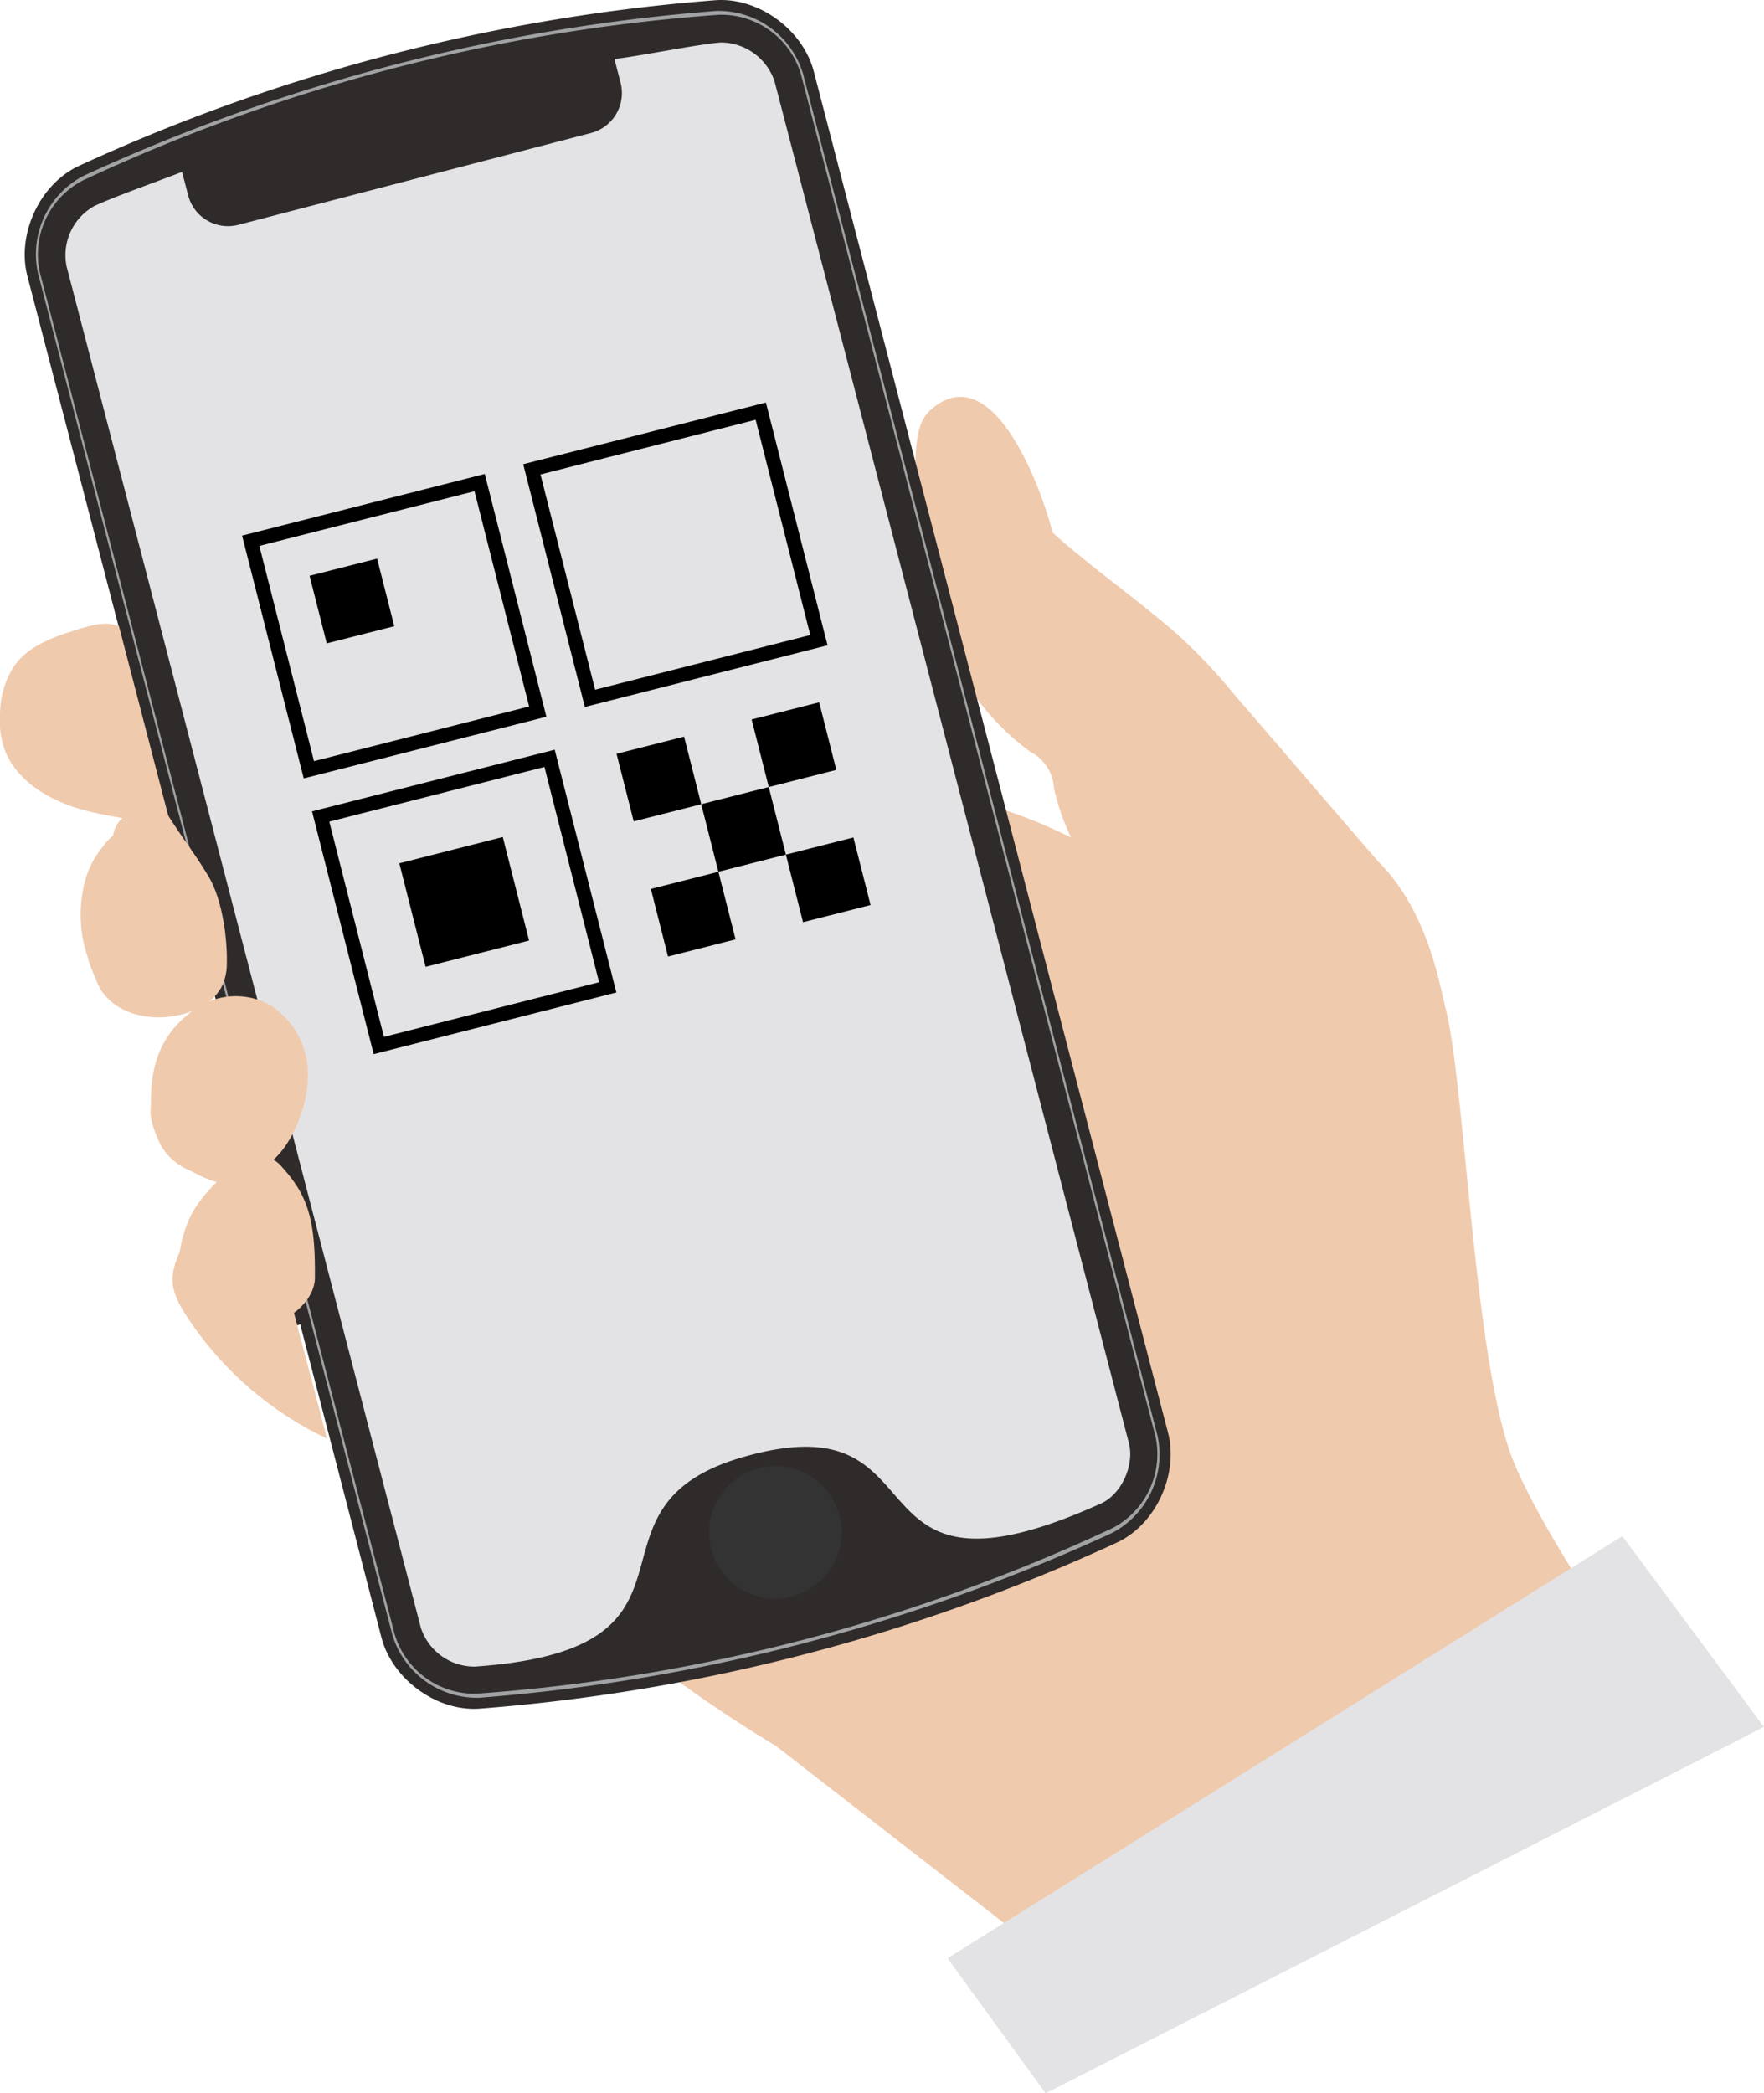 <svg id="Ebene_1" data-name="Ebene 1" xmlns="http://www.w3.org/2000/svg" width="248.34" height="294.58" viewBox="0 0 248.34 294.58"><defs><style>.cls-1{fill:#f0caad;}.cls-2,.cls-7{fill:none;stroke-miterlimit:10;}.cls-2{stroke:#2f2b2b;stroke-linecap:round;stroke-width:2.41px;}.cls-3{fill:#2f2b2b;}.cls-4{fill:#a1a2a4;}.cls-5{fill:#e3e3e6;}.cls-6{fill:#333;}.cls-7{stroke:#000;stroke-width:2px;}</style></defs><path class="cls-1" d="M235.86,318.41c-.81-1.75-2.62-2.79-4.31-3.72-7.9-4.31-16-8.7-24.94-9.88a5,5,0,0,0-1.81,0,5.79,5.79,0,0,0-2.29,1.52c-3.89,3.47-8.61,5.85-12.87,8.85A104.57,104.57,0,0,0,179,324.24c-15.2,14.11-30.91,28.95-38.24,48.36,1-2.56-7.18-.86-8.08-.24-3.16,2.18-4.67,6.37-4.73,10.08-.08,4.53,1.57,8.89,3.2,13.12,3.76,9.75,15.71,12.76,22.58,20.39,7.68-1.16,10.66-3.22,16.84-7.92l22.61-17.15,14.1-10.69c8.17-6.19,16.61-12.71,21.22-21.87,2.53-5,3.76-10.55,5-16,1.48-6.71,3-13.47,3-20.34A8.36,8.36,0,0,0,235.86,318.41Z" transform="translate(-72.44 -192.46)"/><path class="cls-1" d="M266.58,313.81l-4.13-4.76-16.31-18.94a77.68,77.68,0,0,0-8.46-8.84c-6.41-5.43-11.42-8.84-17.06-13.86-1.19-5-8.16-25.27-17.18-17.25-1.95,1.73-2,4.78-2.14,7.38-.1,1.82,0,6.63,0,7.19.43,7.22,6.21,22.84,6.51,22.75a35.15,35.15,0,0,0,9.69,10.78,6.14,6.14,0,0,1,3.32,5.11,31.61,31.61,0,0,0,9.34,16.35,4.21,4.21,0,0,1,1.56,2.21,3.88,3.88,0,0,1-.26,1.68q-1,3.24-2,6.46s-82.67,76-76,85.68,28.2,22.39,28.2,22.39l34.18,26.53,95.74-24.93s-20.32-27.71-26-41.46-6.83-53.19-9.65-64C275,330.43,273.29,320.56,266.58,313.81Z" transform="translate(-72.44 -192.46)"/><path class="cls-2" d="M109.53,379.28s11.07-2.58,10.91-7.92" transform="translate(-72.44 -192.46)"/><path class="cls-3" d="M140,432.9c-6.11.46-12.34-4.18-13.86-10C111,364.42,91.52,289.79,76.3,231.33c-1.52-5.84,1.67-12.92,7.22-15.51a262.24,262.24,0,0,1,89.61-23.33c6.11-.45,12.35,4.18,13.87,10l49.87,191.56c1.52,5.83-1.66,12.92-7.22,15.5A261.79,261.79,0,0,1,140,432.9Z" transform="translate(-72.44 -192.46)"/><path class="cls-3" d="M185.69,424.48a262,262,0,0,1-45.7,7.66c-5.64.41-11.62-3.91-13.07-9.45L77.05,231.13c-1.44-5.53,1.67-12.22,6.8-14.61a261,261,0,0,1,89.34-23.26c5.63-.42,11.62,3.91,13.06,9.44l49.88,191.56c1.44,5.54-1.68,12.23-6.8,14.61A261.93,261.93,0,0,1,185.69,424.48Z" transform="translate(-72.44 -192.46)"/><path class="cls-4" d="M185.5,423.73a261.44,261.44,0,0,1-45.57,7.64,12.44,12.44,0,0,1-12.26-8.87L77.79,230.94a12.45,12.45,0,0,1,6.38-13.72A260.59,260.59,0,0,1,173.25,194a12.43,12.43,0,0,1,12.25,8.86l49.88,191.56A12.46,12.46,0,0,1,229,408.18,261.11,261.11,0,0,1,185.5,423.73Z" transform="translate(-72.44 -192.46)"/><path class="cls-3" d="M229.09,407.48a253.85,253.85,0,0,1-89.58,23.32A11.74,11.74,0,0,1,128,422.43C112.73,364,93.3,289.33,78.07,230.87a11.73,11.73,0,0,1,6-13,253.92,253.92,0,0,1,89.58-23.33A11.72,11.72,0,0,1,185.22,203c15.22,58.46,34.66,133.09,49.88,191.56A11.74,11.74,0,0,1,229.09,407.48Z" transform="translate(-72.44 -192.46)"/><path class="cls-3" d="M185.08,422.14a253.86,253.86,0,0,1-45.65,7.51,10.59,10.59,0,0,1-10.36-7.52L79.19,230.57A10.59,10.59,0,0,1,84.57,219a252.91,252.91,0,0,1,89.18-23.21,10.56,10.56,0,0,1,10.35,7.51L234,394.82a10.57,10.57,0,0,1-5.38,11.61A253.71,253.71,0,0,1,185.08,422.14Z" transform="translate(-72.44 -192.46)"/><path class="cls-5" d="M173.94,198.44c-3.14.22-11.87,2-15,2.32l.87,3.35a5.81,5.81,0,0,1-4.14,7.06L106,224.1A5.8,5.8,0,0,1,98.94,220l-.87-3.35c-3.5,1.36-9.5,3.47-12.34,4.8a7.92,7.92,0,0,0-3.92,8.48l49.87,191.56a7.94,7.94,0,0,0,7.56,5.5c36-2.47,13-22.4,37.88-29.51,29.12-8.34,13.32,23.24,50.33,6.55,2.88-1.3,4.72-5.4,3.92-8.49L181.49,203.94A8,8,0,0,0,173.94,198.44Z" transform="translate(-72.44 -192.46)"/><polygon class="cls-5" points="133.4 275.57 228.39 216.17 248.34 243.02 147.21 294.58 133.4 275.57"/><path class="cls-1" d="M118.12,393.52c-.09-.32-.18-.69-.29-1.12l-3-11.34h0c-.45-1.73-.81-3.13-1-3.85,3-2.24,2.94-4.76,2.94-4.76.11-8.71-1.1-12-5-16.17a4.21,4.21,0,0,0-4.16-.95,8.38,8.38,0,0,0-3.69,2.46c-2.9,3-5.25,5.11-6.2,10.93a10.46,10.46,0,0,0-1,3.43c-.11,2,.91,3.86,2,5.54A48.35,48.35,0,0,0,116,393.64c.54.3,1.56.81,2.46,1.26Z" transform="translate(-72.44 -192.46)"/><path class="cls-1" d="M86,330.41c1.92,5.26,9.18,6.44,14.24,4a7.19,7.19,0,0,0,3.31-2.92,7.1,7.1,0,0,0,.82-3.23c.11-3.88-.67-9.3-2.59-12.5s-3.52-5.15-5.64-8.5c-.15-.22-.14-.54-.35-.7a1.17,1.17,0,0,0-.61-.17l-2.79-.25a1.17,1.17,0,0,0-.72.09c-.14.09-.15.34-.32.38a4.29,4.29,0,0,0-3,3.45,6.67,6.67,0,0,0-1.37,1.47,12.78,12.78,0,0,0-2.73,5.56,18.56,18.56,0,0,0,.62,10.31C84.94,328,85.78,329.88,86,330.41Z" transform="translate(-72.44 -192.46)"/><path class="cls-1" d="M99.19,357.19a8.53,8.53,0,0,1-4.11-3.55c-.66-1.39-1.56-3.48-1.43-5,.2-2.29-.73-9.15,6-14a10,10,0,0,1,10.75-.79,11.55,11.55,0,0,1,5.39,9.61,16.92,16.92,0,0,1-.91,5.59,17.72,17.72,0,0,1-2.32,4.77,13.49,13.49,0,0,1-6.17,4.73C103.65,359.59,101.67,358.44,99.19,357.19Z" transform="translate(-72.44 -192.46)"/><path class="cls-1" d="M89.19,280.59c-1.73-.73-3.74-.19-5.55.36-3.42,1.05-7.08,2.27-9.17,5.18a12.27,12.27,0,0,0-2,6.26,13.74,13.74,0,0,0,.34,4.7c1.31,4.74,6,7.78,10.74,9.17,4.23,1.25,8.7,1.54,13,2.63Z" transform="translate(-72.44 -192.46)"/><circle class="cls-6" cx="109.16" cy="215.64" r="9.33"/><rect class="cls-7" x="111.32" y="263.95" width="33.25" height="33.25" transform="translate(-137.57 -152.33) rotate(-14.25)"/><rect class="cls-7" x="150.9" y="253.9" width="33.25" height="33.25" transform="translate(-133.88 -142.9) rotate(-14.25)"/><rect class="cls-7" x="121.17" y="302.75" width="33.25" height="33.25" transform="translate(-146.82 -148.71) rotate(-14.25)"/><rect x="117.08" y="272.13" width="9.81" height="9.81" transform="translate(-136.88 -153.91) rotate(-14.25)"/><rect x="130.28" y="311.86" width="15.03" height="15.03" transform="translate(-146.82 -148.71) rotate(-14.25)"/><rect x="160.3" y="297.18" width="9.81" height="9.81" transform="translate(-141.72 -142.5) rotate(-14.25)"/><rect x="165.13" y="316.19" width="9.81" height="9.81" transform="translate(-146.25 -140.72) rotate(-14.25)"/><rect x="172.22" y="304.27" width="9.81" height="9.81" transform="translate(-143.1 -139.35) rotate(-14.25)"/><rect x="184.14" y="311.36" width="9.81" height="9.81" transform="translate(-144.48 -136.19) rotate(-14.25)"/><rect x="179.31" y="292.35" width="9.81" height="9.81" transform="translate(-139.94 -137.97) rotate(-14.25)"/></svg>
